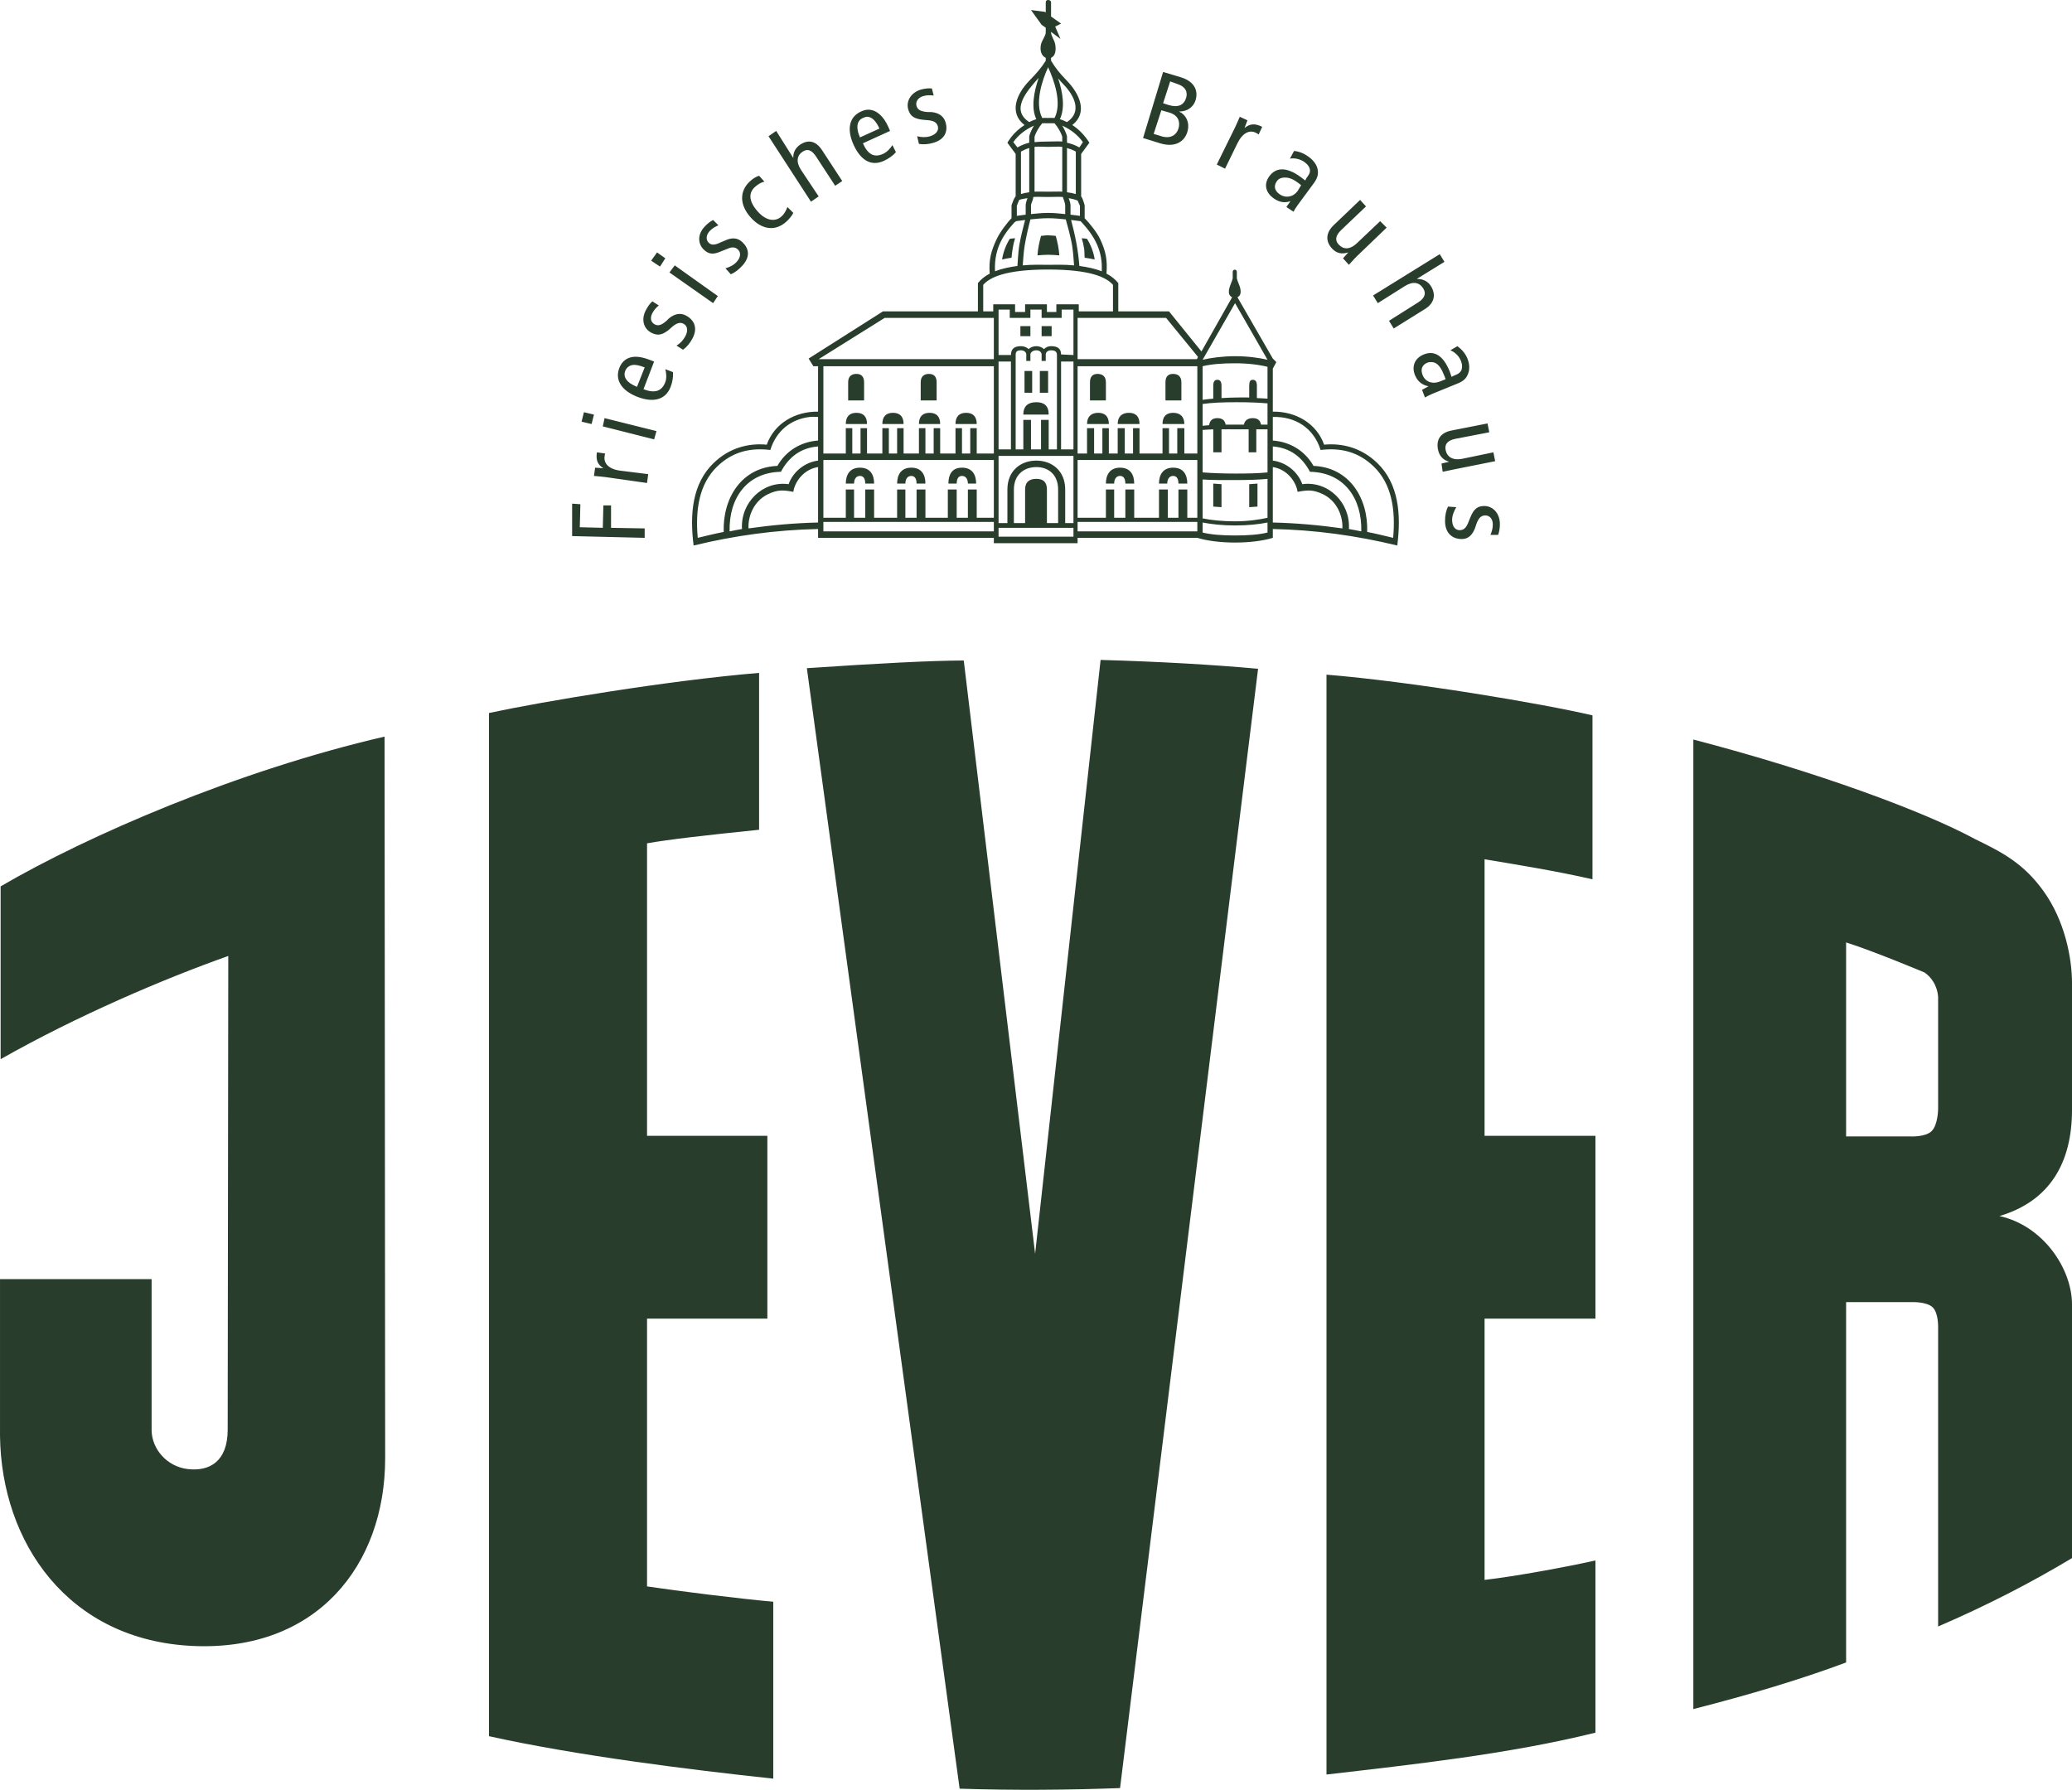 <?xml version="1.0" encoding="UTF-8" standalone="no"?>
<!-- Created with Inkscape (http://www.inkscape.org/) by Marsupilami -->
<svg
   xmlns:svg="http://www.w3.org/2000/svg"
   xmlns="http://www.w3.org/2000/svg"
   version="1.0"
   width="889"
   height="768"
   viewBox="0 0 109.781 94.84"
   id="svg15134">
  <defs
     id="defs15136" />
  <g
     transform="translate(-320.109,-484.942)"
     id="layer1">
    <path
       d="M 375.641,484.942 C 375.572,484.942 375.516,484.976 375.516,485.067 L 375.516,485.599 L 375.453,485.567 L 374.734,485.474 L 375.297,486.255 L 375.516,486.411 L 375.516,486.661 C 375.516,486.842 375.317,487.069 375.266,487.286 C 375.187,487.619 375.294,487.917 375.516,488.005 L 375.516,488.161 C 375.258,488.565 375.037,488.814 374.641,489.224 C 373.968,489.918 373.548,490.915 374.391,491.567 C 374.116,491.744 373.865,491.972 373.672,492.224 C 373.581,492.341 373.484,492.505 373.484,492.505 L 373.922,493.099 L 373.922,495.349 C 373.864,495.41 373.824,495.504 373.797,495.567 C 373.755,495.667 373.703,495.817 373.703,495.817 L 373.703,496.505 C 373.473,496.735 373.094,497.238 372.922,497.599 C 372.606,498.262 372.494,498.734 372.547,499.442 C 372.299,499.569 372.083,499.741 371.922,499.942 L 371.922,501.442 L 366.891,501.442 L 362.953,503.942 L 363.203,504.349 L 363.453,504.349 L 363.453,506.755 C 362.242,506.739 361.139,507.371 360.734,508.505 C 359.749,508.412 358.746,508.68 357.922,509.474 C 356.787,510.566 356.646,512.185 356.859,513.849 C 359.027,513.321 361.222,513.021 363.453,512.974 L 363.453,513.442 L 372.766,513.442 L 372.766,513.724 L 377.203,513.724 L 377.203,513.442 L 383.547,513.442 C 384.038,513.594 384.758,513.692 385.547,513.692 C 386.336,513.692 387.056,513.594 387.547,513.442 L 387.547,512.974 C 389.778,513.021 391.972,513.321 394.141,513.849 C 394.354,512.185 394.213,510.566 393.078,509.474 C 392.255,508.68 391.251,508.412 390.266,508.505 C 389.861,507.371 388.758,506.738 387.547,506.755 L 387.547,504.474 L 387.734,504.13 L 387.547,503.942 L 385.672,500.692 C 385.833,500.616 385.866,500.468 385.828,500.255 C 385.794,500.057 385.666,499.84 385.641,499.692 L 385.641,499.349 C 385.641,499.193 385.422,499.193 385.422,499.349 L 385.422,499.692 C 385.394,499.84 385.272,500.062 385.234,500.255 C 385.194,500.462 385.225,500.616 385.391,500.692 L 383.766,503.567 L 382.047,501.442 L 379.359,501.442 L 379.359,499.942 C 379.198,499.741 378.982,499.569 378.734,499.442 C 378.787,498.734 378.706,498.262 378.391,497.599 C 378.219,497.238 377.808,496.735 377.578,496.505 L 377.578,495.817 C 377.547,495.738 377.485,495.455 377.391,495.349 L 377.391,493.099 L 377.828,492.505 C 377.583,492.119 377.288,491.805 376.922,491.567 C 377.762,490.915 377.312,489.918 376.641,489.224 C 376.238,488.807 376.057,488.577 375.797,488.161 L 375.797,488.005 C 376.015,487.916 376.079,487.621 376.016,487.286 C 375.974,487.061 375.797,486.842 375.797,486.661 L 375.797,486.63 L 376.297,487.005 L 376.016,486.349 L 376.328,486.192 L 375.797,485.817 L 375.797,485.067 C 375.797,484.976 375.709,484.942 375.641,484.942 z M 375.641,488.505 C 375.951,489.179 376.391,490.394 375.984,491.192 C 375.878,491.186 375.751,491.192 375.641,491.192 C 375.53,491.192 375.435,491.186 375.328,491.192 C 374.921,490.394 375.331,489.179 375.641,488.505 z M 381.734,488.755 L 380.672,492.255 L 381.578,492.536 C 382.385,492.783 382.867,492.428 383.016,491.942 C 383.166,491.451 382.962,491.037 382.578,490.849 C 382.981,490.862 383.336,490.636 383.453,490.255 C 383.611,489.739 383.389,489.255 382.672,489.036 L 381.734,488.755 z M 375.141,489.067 C 374.889,489.802 374.728,490.657 375.016,491.255 C 374.886,491.301 374.766,491.346 374.641,491.411 C 373.651,490.766 374.476,489.81 375.141,489.067 z M 376.172,489.099 C 376.257,489.192 376.347,489.301 376.453,489.411 C 377.021,489.998 377.466,490.864 376.641,491.411 C 376.518,491.349 376.401,491.302 376.266,491.255 C 376.55,490.665 376.419,489.827 376.172,489.099 z M 382.109,489.255 L 382.453,489.38 C 382.941,489.53 383.045,489.829 382.953,490.13 C 382.838,490.506 382.536,490.664 382.016,490.505 L 381.734,490.411 L 382.109,489.255 z M 369.203,489.63 C 369.103,489.643 369.001,489.659 368.891,489.692 C 368.368,489.852 368.099,490.312 368.234,490.755 C 368.339,491.098 368.546,491.23 368.984,491.286 L 369.328,491.317 C 369.61,491.353 369.74,491.445 369.797,491.63 C 369.86,491.836 369.728,492.058 369.391,492.161 C 369.169,492.229 368.941,492.221 368.703,492.161 L 368.797,492.567 C 369.023,492.608 369.299,492.59 369.578,492.505 C 370.195,492.316 370.345,491.875 370.203,491.411 C 370.101,491.079 369.82,490.912 369.453,490.88 L 369.266,490.88 C 368.935,490.854 368.738,490.784 368.672,490.567 C 368.607,490.357 368.726,490.125 369.016,490.036 C 369.216,489.975 369.422,489.984 369.578,490.005 L 369.484,489.63 C 369.399,489.624 369.304,489.617 369.203,489.63 z M 366.141,490.755 C 366.004,490.749 365.879,490.784 365.734,490.849 C 365.094,491.134 364.969,491.793 365.328,492.599 C 365.687,493.405 366.242,493.777 366.922,493.474 C 367.179,493.359 367.419,493.191 367.578,493.005 L 367.391,492.63 C 367.292,492.801 367.102,493.004 366.891,493.099 C 366.422,493.307 366.093,493.131 365.828,492.536 L 367.266,491.88 L 367.172,491.661 C 366.92,491.094 366.55,490.771 366.141,490.755 z M 381.641,490.786 L 382.078,490.911 C 382.529,491.049 382.657,491.394 382.547,491.755 C 382.446,492.085 382.14,492.314 381.641,492.161 L 381.234,492.036 L 381.641,490.786 z M 366.078,491.13 C 366.312,491.146 366.524,491.354 366.703,491.755 L 365.672,492.224 C 365.415,491.62 365.556,491.313 365.828,491.192 C 365.913,491.155 366,491.125 366.078,491.13 z M 385.797,491.13 C 385.715,491.311 385.636,491.509 385.547,491.692 L 384.578,493.661 L 385.016,493.88 L 385.672,492.536 C 385.94,491.986 386.309,491.812 386.641,491.974 C 386.697,492.001 386.751,492.033 386.797,492.067 L 386.984,491.661 C 386.602,491.474 386.345,491.488 386.047,491.724 L 386.203,491.317 L 385.797,491.13 z M 375.328,491.474 C 375.436,491.467 375.508,491.474 375.641,491.474 C 375.774,491.474 375.876,491.467 375.984,491.474 C 376.158,491.679 376.329,491.97 376.391,492.192 L 376.391,492.442 C 376.176,492.422 375.946,492.442 375.641,492.442 C 375.352,492.442 375.129,492.452 374.922,492.474 L 374.922,492.192 C 374.984,491.97 375.155,491.679 375.328,491.474 z M 374.891,491.599 C 374.78,491.783 374.683,491.994 374.641,492.161 L 374.641,492.505 C 374.449,492.552 374.257,492.617 374.016,492.755 L 373.797,492.474 C 374.069,492.085 374.456,491.796 374.891,491.599 z M 376.391,491.599 C 376.825,491.796 377.211,492.085 377.484,492.474 L 377.297,492.755 C 377.055,492.614 376.832,492.551 376.641,492.505 L 376.641,492.161 C 376.598,491.994 376.502,491.783 376.391,491.599 z M 361.234,491.88 L 360.828,492.161 L 363.078,495.63 L 363.484,495.349 L 362.547,493.942 C 362.271,493.517 362.335,493.172 362.641,492.974 C 362.89,492.811 363.116,492.88 363.359,493.255 L 364.359,494.786 L 364.734,494.536 L 363.672,492.911 C 363.335,492.393 362.928,492.331 362.516,492.599 C 362.243,492.776 362.123,493.046 362.141,493.317 L 361.234,491.88 z M 374.922,492.724 C 375.137,492.697 375.358,492.724 375.641,492.724 C 375.935,492.724 376.164,492.697 376.391,492.724 L 376.391,495.099 C 376.194,495.085 375.943,495.099 375.641,495.099 C 375.339,495.099 375.118,495.086 374.922,495.099 L 374.922,492.724 z M 374.641,492.786 L 374.641,495.13 C 374.463,495.153 374.335,495.183 374.203,495.224 L 374.203,492.974 C 374.369,492.882 374.502,492.826 374.641,492.786 z M 376.641,492.786 C 376.78,492.826 376.946,492.88 377.109,492.974 L 377.109,495.224 C 376.977,495.183 376.818,495.153 376.641,495.13 L 376.641,492.786 z M 388.672,492.942 L 388.453,493.349 C 388.69,493.302 388.996,493.363 389.234,493.536 C 389.396,493.653 389.512,493.814 389.516,493.974 C 389.518,494.125 389.451,494.21 389.328,494.38 L 389.266,494.505 L 389.016,494.317 C 388.212,493.733 387.68,493.844 387.359,494.286 C 387.042,494.724 387.192,495.162 387.578,495.442 C 387.937,495.703 388.243,495.689 388.484,495.599 L 388.266,495.911 L 388.641,496.161 C 388.69,496.074 388.762,495.951 388.859,495.817 L 389.734,494.63 C 389.968,494.308 389.952,494.083 389.922,493.911 C 389.9,493.786 389.798,493.506 389.453,493.255 C 389.223,493.088 388.952,492.962 388.672,492.942 z M 360.328,494.255 C 360.17,494.301 360.003,494.407 359.859,494.536 C 359.277,495.06 359.282,495.798 359.891,496.474 C 360.422,497.064 361.143,497.253 361.766,496.692 C 361.918,496.556 362.079,496.361 362.141,496.224 L 361.828,495.911 C 361.765,496.08 361.68,496.263 361.516,496.411 C 361.179,496.714 360.701,496.645 360.266,496.161 C 359.756,495.596 359.773,495.152 360.109,494.849 C 360.269,494.705 360.431,494.609 360.609,494.567 L 360.328,494.255 z M 388.172,494.349 C 388.345,494.344 388.569,494.402 388.797,494.567 C 388.902,494.644 388.984,494.696 389.047,494.755 L 388.859,495.067 C 388.632,495.38 388.226,495.467 387.891,495.224 C 387.624,495.03 387.59,494.777 387.766,494.536 C 387.861,494.405 387.999,494.353 388.172,494.349 z M 374.859,495.38 C 375.058,495.364 375.31,495.38 375.641,495.38 C 375.972,495.38 376.223,495.363 376.422,495.38 C 376.476,495.522 376.547,495.743 376.547,495.817 L 376.547,496.286 C 376.271,496.259 375.972,496.224 375.641,496.224 C 375.31,496.224 375.01,496.259 374.734,496.286 L 374.734,495.817 C 374.734,495.751 374.806,495.601 374.828,495.536 C 374.844,495.489 374.844,495.422 374.859,495.38 z M 374.547,495.442 C 374.498,495.581 374.453,495.722 374.453,495.817 L 374.453,496.317 C 374.279,496.338 374.136,496.36 373.984,496.38 L 373.984,495.849 C 374.025,495.749 374.058,495.643 374.109,495.536 C 374.25,495.484 374.368,495.472 374.547,495.442 z M 376.734,495.442 C 376.915,495.473 377.06,495.512 377.203,495.567 C 377.25,495.665 377.288,495.749 377.328,495.849 L 377.328,496.38 C 377.177,496.36 377.002,496.338 376.828,496.317 L 376.828,495.817 C 376.828,495.722 376.783,495.581 376.734,495.442 z M 392.172,495.536 L 390.766,496.88 C 390.321,497.309 390.352,497.766 390.703,498.13 C 390.936,498.371 391.202,498.421 391.547,498.317 L 391.266,498.63 L 391.578,498.974 C 391.717,498.831 391.837,498.678 391.984,498.536 L 393.578,497.005 L 393.234,496.661 L 392.016,497.817 C 391.651,498.17 391.307,498.181 391.047,497.911 C 390.834,497.69 390.85,497.44 391.172,497.13 L 392.484,495.88 L 392.172,495.536 z M 375.641,496.505 C 375.982,496.505 376.297,496.539 376.578,496.567 C 376.643,496.806 376.846,497.51 376.922,498.005 C 376.97,498.322 376.998,498.77 377.016,499.005 C 376.484,498.953 375.977,498.974 375.641,498.974 C 375.305,498.974 374.828,498.953 374.297,499.005 C 374.315,498.77 374.341,498.322 374.391,498.005 C 374.467,497.51 374.639,496.806 374.703,496.567 C 374.983,496.539 375.3,496.505 375.641,496.505 z M 357.891,496.599 C 357.739,496.677 357.577,496.801 357.422,496.974 C 357.056,497.379 357.078,497.882 357.422,498.192 C 357.688,498.432 357.924,498.432 358.328,498.255 L 358.641,498.13 C 358.9,498.014 359.06,498.032 359.203,498.161 C 359.363,498.305 359.377,498.555 359.141,498.817 C 358.985,498.989 358.781,499.09 358.547,499.161 L 358.828,499.474 C 359.043,499.392 359.258,499.222 359.453,499.005 C 359.885,498.525 359.782,498.08 359.422,497.755 C 359.163,497.522 358.847,497.531 358.516,497.692 L 358.359,497.755 C 358.062,497.903 357.84,497.968 357.672,497.817 C 357.508,497.67 357.5,497.418 357.703,497.192 C 357.843,497.037 358.027,496.942 358.172,496.88 L 357.891,496.599 z M 374.422,496.599 C 374.344,496.896 374.179,497.52 374.109,497.974 C 374.056,498.323 374.032,498.816 374.016,499.036 C 373.609,499.089 373.194,499.174 372.828,499.317 C 372.78,498.247 373.145,497.5 373.859,496.724 L 373.953,496.661 C 374.103,496.642 374.249,496.62 374.422,496.599 z M 376.859,496.599 C 377.032,496.62 377.21,496.642 377.359,496.661 L 377.422,496.724 C 378.136,497.5 378.533,498.247 378.484,499.317 C 378.118,499.174 377.703,499.089 377.297,499.036 C 377.234,498.185 377.076,497.422 376.859,496.599 z M 375.641,497.411 C 375.489,497.411 375.399,497.433 375.266,497.442 C 375.21,497.656 375.178,497.766 375.141,497.974 C 375.105,498.17 375.093,498.275 375.078,498.474 C 375.302,498.459 375.415,498.442 375.641,498.442 C 375.867,498.442 376.008,498.459 376.234,498.474 C 376.219,498.275 376.208,498.17 376.172,497.974 C 376.134,497.766 376.102,497.656 376.047,497.442 C 375.908,497.432 375.793,497.411 375.641,497.411 z M 373.891,497.567 C 373.891,497.567 373.69,497.578 373.609,497.599 C 373.4,497.926 373.25,498.357 373.203,498.692 C 373.37,498.651 373.546,498.623 373.703,498.599 C 373.722,498.392 373.734,498.292 373.766,498.099 C 373.8,497.889 373.828,497.77 373.891,497.567 z M 377.422,497.567 C 377.483,497.77 377.513,497.889 377.547,498.099 C 377.578,498.292 377.559,498.392 377.578,498.599 C 377.736,498.623 377.943,498.651 378.109,498.692 C 378.063,498.357 377.913,497.926 377.703,497.599 C 377.622,497.578 377.422,497.567 377.422,497.567 z M 354.922,498.317 L 354.609,498.755 L 355.078,499.067 L 355.359,498.63 L 354.922,498.317 z M 396.391,498.411 L 392.859,500.599 L 393.109,501.005 L 394.547,500.099 C 394.977,499.83 395.317,499.906 395.516,500.224 C 395.678,500.484 395.613,500.737 395.234,500.974 L 393.703,501.942 L 393.953,502.349 L 395.609,501.317 C 396.133,500.99 396.19,500.528 395.922,500.099 C 395.744,499.815 395.445,499.713 395.172,499.724 L 396.641,498.817 L 396.391,498.411 z M 355.859,499.005 L 355.578,499.38 L 357.891,501.005 L 358.141,500.63 L 355.859,499.005 z M 375.641,499.224 C 377.939,499.224 378.746,499.656 379.078,500.036 L 379.078,501.442 L 377.266,501.442 L 377.266,501.067 L 376.078,501.067 L 376.078,501.474 L 375.578,501.474 L 375.578,501.067 L 374.422,501.067 L 374.422,501.474 L 373.891,501.474 L 373.891,501.067 L 372.734,501.067 L 372.734,501.442 L 372.203,501.442 L 372.203,500.036 C 372.535,499.656 373.342,499.224 375.641,499.224 z M 354.672,500.911 C 354.543,501.024 354.437,501.175 354.328,501.38 C 354.072,501.862 354.201,502.35 354.609,502.567 C 354.926,502.736 355.166,502.712 355.516,502.442 L 355.766,502.224 C 355.989,502.049 356.158,502.008 356.328,502.099 C 356.518,502.2 356.587,502.444 356.422,502.755 C 356.313,502.96 356.164,503.129 355.953,503.255 L 356.297,503.474 C 356.485,503.343 356.66,503.138 356.797,502.88 C 357.1,502.31 356.881,501.889 356.453,501.661 C 356.146,501.498 355.829,501.58 355.547,501.817 L 355.422,501.942 C 355.17,502.158 354.997,502.236 354.797,502.13 C 354.602,502.026 354.53,501.804 354.672,501.536 C 354.771,501.351 354.89,501.225 355.016,501.13 L 354.672,500.911 z M 385.547,501.005 L 387.266,504.005 C 386.799,503.897 386.198,503.817 385.547,503.817 C 384.899,503.817 384.293,503.898 383.828,504.005 L 385.547,501.005 z M 373.016,501.349 L 373.609,501.349 L 373.609,501.786 L 374.703,501.786 L 374.703,501.349 L 375.297,501.349 L 375.297,501.786 L 376.359,501.786 L 376.359,501.349 L 376.984,501.349 L 376.984,503.755 L 376.328,503.724 C 376.328,503.37 376.083,503.286 375.797,503.286 C 375.65,503.286 375.523,503.339 375.422,503.442 C 375.319,503.339 375.163,503.286 375.016,503.286 C 374.869,503.286 374.711,503.339 374.609,503.442 C 374.507,503.339 374.35,503.286 374.203,503.286 C 373.916,503.286 373.672,503.379 373.672,503.755 L 373.016,503.755 L 373.016,501.349 z M 366.984,501.786 L 372.766,501.786 L 372.766,503.974 L 363.484,503.974 L 366.984,501.786 z M 377.203,501.786 L 381.891,501.786 L 383.578,503.849 L 383.547,503.942 L 383.516,503.974 L 377.203,503.974 L 377.203,501.786 z M 374.172,502.224 L 374.172,502.755 L 374.703,502.755 L 374.703,502.224 L 374.172,502.224 z M 375.297,502.224 L 375.297,502.755 L 375.828,502.755 L 375.828,502.224 L 375.297,502.224 z M 397.328,503.286 L 396.953,503.505 C 397.179,503.592 397.405,503.793 397.516,504.067 C 397.59,504.252 397.597,504.461 397.516,504.599 C 397.437,504.728 397.335,504.77 397.141,504.849 L 397.016,504.911 L 396.922,504.63 C 396.55,503.708 396.053,503.519 395.547,503.724 C 395.046,503.926 394.899,504.375 395.078,504.817 C 395.244,505.228 395.544,505.36 395.797,505.411 L 395.453,505.599 L 395.609,506.005 C 395.697,505.957 395.831,505.879 395.984,505.817 L 397.359,505.255 C 397.728,505.106 397.825,504.916 397.891,504.755 C 397.939,504.638 398.019,504.337 397.859,503.942 C 397.753,503.679 397.556,503.452 397.328,503.286 z M 374.203,503.505 C 374.383,503.505 374.484,503.616 374.484,503.724 L 374.484,504.067 L 374.703,504.067 L 374.703,503.724 C 374.703,503.616 374.836,503.505 375.016,503.505 C 375.196,503.505 375.297,503.616 375.297,503.724 L 375.297,504.067 L 375.516,504.067 L 375.516,503.724 C 375.516,503.615 375.618,503.505 375.797,503.505 C 376.031,503.505 376.109,503.596 376.109,503.755 L 376.109,508.755 L 375.672,508.755 L 375.672,507.192 L 375.266,507.192 L 375.266,508.755 L 374.734,508.755 L 374.734,507.192 L 374.328,507.192 L 374.328,508.755 L 373.922,508.755 L 373.922,503.755 C 373.922,503.595 373.97,503.505 374.203,503.505 z M 353.516,503.88 C 353.241,503.954 353.036,504.146 352.922,504.442 C 352.671,505.096 353.067,505.658 353.891,505.974 C 354.714,506.29 355.374,506.137 355.641,505.442 C 355.742,505.18 355.784,504.905 355.766,504.661 L 355.359,504.505 C 355.41,504.696 355.442,504.976 355.359,505.192 C 355.175,505.671 354.811,505.801 354.203,505.567 L 354.766,504.099 L 354.516,504.005 C 354.129,503.857 353.791,503.806 353.516,503.88 z M 373.016,504.099 L 373.672,504.099 L 373.672,508.755 L 373.016,508.755 L 373.016,504.099 z M 376.328,504.099 L 376.984,504.099 L 376.984,508.755 L 376.328,508.755 L 376.328,504.099 z M 395.984,504.13 C 396.217,504.145 396.42,504.332 396.578,504.724 C 396.627,504.845 396.681,504.953 396.703,505.036 L 396.391,505.161 C 396.032,505.306 395.64,505.202 395.484,504.817 C 395.361,504.512 395.458,504.272 395.734,504.161 C 395.81,504.131 395.907,504.125 395.984,504.13 z M 385.547,504.192 C 386.226,504.192 386.826,504.268 387.266,504.38 L 387.266,506.067 C 387.097,506.052 386.903,506.046 386.703,506.036 L 386.703,505.38 C 386.702,505.142 386.614,505.067 386.484,505.067 C 386.355,505.067 386.298,505.147 386.297,505.38 L 386.297,506.005 C 386.091,505.999 385.863,506.005 385.641,506.005 C 385.355,506.005 385.084,506.024 384.828,506.036 L 384.828,505.38 C 384.827,505.147 384.739,505.067 384.609,505.067 C 384.48,505.067 384.392,505.142 384.391,505.38 L 384.391,506.067 C 384.177,506.084 384,506.105 383.828,506.13 L 383.828,504.349 C 384.267,504.238 384.872,504.192 385.547,504.192 z M 353.609,504.286 C 353.779,504.253 353.993,504.306 354.266,504.411 L 353.859,505.442 C 353.251,505.197 353.128,504.877 353.234,504.599 C 353.301,504.426 353.44,504.319 353.609,504.286 z M 363.734,504.349 L 372.766,504.349 L 372.766,508.974 L 371.859,508.974 L 371.859,507.63 L 371.516,507.63 L 371.516,508.974 L 371.078,508.974 L 371.078,507.63 L 370.734,507.63 L 370.734,508.974 L 369.922,508.974 L 369.922,507.63 L 369.578,507.63 L 369.578,508.974 L 369.141,508.974 L 369.141,507.63 L 368.797,507.63 L 368.797,508.974 L 367.984,508.974 L 367.984,507.63 L 367.641,507.63 L 367.641,508.974 L 367.203,508.974 L 367.203,507.63 L 366.859,507.63 L 366.859,508.974 L 366.047,508.974 L 366.047,507.63 L 365.703,507.63 L 365.703,508.974 L 365.266,508.974 L 365.266,507.63 L 364.922,507.63 L 364.922,508.974 L 363.734,508.974 L 363.734,504.349 z M 377.203,504.349 L 383.547,504.349 L 383.547,508.974 L 382.859,508.974 L 382.859,507.63 L 382.484,507.63 L 382.484,508.974 L 382.047,508.974 L 382.047,507.63 L 381.703,507.63 L 381.703,508.974 L 380.484,508.974 L 380.484,507.63 L 380.141,507.63 L 380.141,508.974 L 379.703,508.974 L 379.703,507.63 L 379.328,507.63 L 379.328,508.974 L 378.859,508.974 L 378.859,507.63 L 378.516,507.63 L 378.516,508.974 L 378.078,508.974 L 378.078,507.63 L 377.703,507.63 L 377.703,508.974 L 377.203,508.974 L 377.203,504.349 z M 374.391,504.599 L 374.391,505.755 L 374.797,505.755 L 374.797,504.599 L 374.391,504.599 z M 375.203,504.599 L 375.203,505.755 L 375.641,505.755 L 375.641,504.599 L 375.203,504.599 z M 365.484,504.755 C 365.226,504.755 365.049,504.888 365.047,505.192 L 365.047,506.161 L 365.891,506.161 L 365.891,505.192 C 365.888,504.894 365.742,504.755 365.484,504.755 z M 369.328,504.755 C 369.07,504.755 368.893,504.888 368.891,505.192 L 368.891,506.161 L 369.734,506.161 L 369.734,505.192 C 369.732,504.894 369.586,504.755 369.328,504.755 z M 378.266,504.755 C 378.008,504.755 377.862,504.888 377.859,505.192 L 377.859,506.161 L 378.703,506.161 L 378.703,505.192 C 378.701,504.894 378.523,504.755 378.266,504.755 z M 382.266,504.755 C 382.008,504.755 381.861,504.888 381.859,505.192 L 381.859,506.161 L 382.703,506.161 L 382.703,505.192 C 382.701,504.894 382.523,504.755 382.266,504.755 z M 375.016,506.255 C 374.607,506.255 374.328,506.435 374.328,506.911 L 375.672,506.911 C 375.672,506.435 375.424,506.255 375.016,506.255 z M 385.641,506.255 C 386.26,506.255 386.828,506.276 387.266,506.317 L 387.266,507.442 L 386.922,507.442 C 386.882,507.202 386.729,507.099 386.484,507.099 C 386.242,507.099 386.057,507.206 386.016,507.442 L 385.609,507.442 C 385.418,507.442 385.226,507.44 385.047,507.442 C 385.007,507.203 384.853,507.099 384.609,507.099 C 384.358,507.099 384.205,507.217 384.172,507.474 C 384.05,507.479 383.933,507.498 383.828,507.505 L 383.828,506.349 C 384.287,506.279 384.921,506.255 385.641,506.255 z M 351.047,506.786 L 350.922,507.286 L 351.453,507.411 L 351.578,506.911 L 351.047,506.786 z M 365.484,506.817 C 365.133,506.817 364.922,507.001 364.922,507.411 L 366.047,507.411 C 366.047,507.001 365.836,506.817 365.484,506.817 z M 367.422,506.817 C 367.071,506.817 366.859,507.001 366.859,507.411 L 367.984,507.411 C 367.984,507.001 367.774,506.817 367.422,506.817 z M 369.359,506.817 C 369.008,506.817 368.797,507.001 368.797,507.411 L 369.922,507.411 C 369.922,507.001 369.711,506.817 369.359,506.817 z M 371.297,506.817 C 370.945,506.817 370.734,507.001 370.734,507.411 L 371.859,507.411 C 371.859,507.001 371.648,506.817 371.297,506.817 z M 378.297,506.817 C 377.945,506.817 377.703,507.001 377.703,507.411 L 378.859,507.411 C 378.859,507.001 378.649,506.817 378.297,506.817 z M 379.922,506.817 C 379.57,506.817 379.328,507.001 379.328,507.411 L 380.484,507.411 C 380.484,507.001 380.274,506.817 379.922,506.817 z M 382.266,506.817 C 381.914,506.817 381.703,507.001 381.703,507.411 L 382.859,507.411 C 382.859,507.001 382.617,506.817 382.266,506.817 z M 363.016,507.036 C 363.157,507.02 363.305,507.032 363.453,507.036 L 363.453,508.286 C 362.538,508.355 361.757,508.825 361.297,509.63 C 359.406,509.706 358.394,511.329 358.453,513.13 C 357.994,513.215 357.535,513.336 357.078,513.442 C 356.941,511.952 357.153,510.583 358.109,509.661 C 358.911,508.889 359.841,508.654 360.922,508.786 C 361.245,507.756 362.028,507.149 363.016,507.036 z M 387.547,507.036 C 388.73,507.003 389.709,507.609 390.078,508.786 C 391.159,508.654 392.088,508.889 392.891,509.661 C 393.847,510.583 394.059,511.952 393.922,513.442 C 393.465,513.336 393.006,513.215 392.547,513.13 C 392.606,511.329 391.594,509.706 389.703,509.63 C 389.244,508.825 388.463,508.355 387.547,508.286 L 387.547,507.036 z M 352.141,507.099 L 352.047,507.536 L 354.766,508.224 L 354.891,507.786 L 352.141,507.099 z M 398.922,507.38 L 397.016,507.755 C 396.41,507.873 396.2,508.259 396.297,508.755 C 396.361,509.084 396.545,509.31 396.891,509.411 L 396.484,509.505 L 396.547,509.942 C 396.741,509.899 396.94,509.856 397.141,509.817 L 399.328,509.38 L 399.234,508.911 L 397.578,509.255 C 397.08,509.352 396.775,509.154 396.703,508.786 C 396.645,508.485 396.796,508.278 397.234,508.192 L 399.016,507.849 L 398.922,507.38 z M 384.391,507.692 L 384.391,508.911 L 384.828,508.911 L 384.828,507.692 C 385.079,507.687 385.33,507.692 385.609,507.692 L 386.266,507.692 L 386.266,508.911 L 386.672,508.911 L 386.672,507.692 C 386.881,507.694 387.093,507.69 387.266,507.692 L 387.266,509.974 C 386.822,510.023 386.225,510.036 385.578,510.036 C 384.89,510.036 384.283,510.011 383.828,509.974 L 383.828,507.724 C 384,507.713 384.176,507.699 384.391,507.692 z M 363.453,508.599 L 363.453,509.349 C 362.754,509.437 362.13,509.933 361.891,510.599 C 360.513,510.408 359.337,511.587 359.422,512.974 C 359.205,513.007 358.982,513.061 358.766,513.099 C 358.72,511.348 359.678,509.974 361.484,509.942 C 361.908,509.148 362.547,508.669 363.453,508.599 z M 387.547,508.599 C 388.453,508.669 389.092,509.148 389.516,509.942 C 391.322,509.974 392.28,511.348 392.234,513.099 C 392.018,513.061 391.795,513.007 391.578,512.974 C 391.663,511.587 390.487,510.408 389.109,510.599 C 388.871,509.933 388.246,509.437 387.547,509.349 L 387.547,508.599 z M 351.734,508.911 C 351.677,509.321 351.762,509.549 352.078,509.755 L 351.641,509.724 L 351.578,510.161 C 351.776,510.183 352.001,510.195 352.203,510.224 L 354.391,510.536 L 354.453,510.067 L 352.953,509.88 C 352.347,509.795 352.091,509.485 352.141,509.13 C 352.149,509.07 352.153,509.026 352.172,508.974 L 351.734,508.911 z M 373.016,509.099 L 376.984,509.099 L 376.984,512.661 L 376.547,512.661 L 376.547,510.88 C 376.547,509.89 375.844,509.349 375.016,509.349 C 374.187,509.349 373.484,509.89 373.484,510.88 L 373.484,512.661 L 373.016,512.661 L 373.016,509.099 z M 363.734,509.317 L 372.766,509.317 L 372.766,512.38 L 371.859,512.38 L 371.859,510.88 L 371.391,510.88 L 371.391,512.38 L 370.797,512.38 L 370.797,510.88 L 370.328,510.88 L 370.328,512.38 L 369.141,512.38 L 369.141,510.88 L 368.672,510.88 L 368.672,512.38 L 368.078,512.38 L 368.078,510.88 L 367.641,510.88 L 367.641,512.38 L 366.422,512.38 L 366.422,510.88 L 365.953,510.88 L 365.953,512.38 L 365.359,512.38 L 365.359,510.88 L 364.922,510.88 L 364.922,512.38 L 363.734,512.38 L 363.734,509.317 z M 377.203,509.317 L 383.547,509.317 L 383.547,512.38 L 383.016,512.38 L 383.016,510.88 L 382.547,510.88 L 382.547,512.38 L 381.984,512.38 L 381.984,510.88 L 381.516,510.88 L 381.516,512.38 L 380.203,512.38 L 380.203,510.88 L 379.734,510.88 L 379.734,512.38 L 379.141,512.38 L 379.141,510.88 L 378.703,510.88 L 378.703,512.38 L 377.203,512.38 L 377.203,509.317 z M 363.453,509.692 L 363.453,512.63 C 362.216,512.658 360.985,512.769 359.766,512.942 C 359.736,512.236 360.089,511.469 360.797,511.13 C 361.307,510.886 361.598,510.902 362.141,511.005 L 362.172,510.849 C 362.348,510.253 362.842,509.784 363.453,509.692 z M 375.016,509.692 C 375.671,509.692 376.172,510.105 376.172,510.88 L 376.172,512.661 L 375.578,512.661 L 375.578,510.88 C 375.578,510.47 375.367,510.317 375.016,510.317 C 374.664,510.317 374.422,510.47 374.422,510.88 L 374.422,512.661 L 373.828,512.661 L 373.828,510.88 C 373.828,510.106 374.36,509.692 375.016,509.692 z M 387.547,509.692 C 388.158,509.784 388.651,510.253 388.828,510.849 L 388.859,511.005 C 389.402,510.902 389.693,510.886 390.203,511.13 C 390.911,511.469 391.264,512.236 391.234,512.942 C 390.014,512.769 388.784,512.658 387.547,512.63 L 387.547,509.692 z M 365.672,509.724 C 365.124,509.724 364.923,510.11 364.922,510.567 L 365.359,510.567 C 365.36,510.324 365.476,510.161 365.672,510.161 C 365.867,510.161 365.952,510.322 365.953,510.567 L 366.422,510.567 C 366.421,510.108 366.226,509.724 365.672,509.724 z M 368.391,509.724 C 367.843,509.724 367.642,510.11 367.641,510.567 L 368.078,510.567 C 368.079,510.324 368.195,510.161 368.391,510.161 C 368.586,510.161 368.671,510.322 368.672,510.567 L 369.141,510.567 C 369.14,510.108 368.945,509.724 368.391,509.724 z M 371.078,509.724 C 370.53,509.724 370.36,510.11 370.359,510.567 L 370.797,510.567 C 370.798,510.324 370.882,510.161 371.078,510.161 C 371.273,510.161 371.39,510.322 371.391,510.567 L 371.828,510.567 C 371.827,510.108 371.632,509.724 371.078,509.724 z M 379.453,509.724 C 378.905,509.724 378.704,510.11 378.703,510.567 L 379.141,510.567 C 379.142,510.324 379.257,510.161 379.453,510.161 C 379.648,510.161 379.733,510.322 379.734,510.567 L 380.203,510.567 C 380.202,510.108 380.007,509.724 379.453,509.724 z M 382.266,509.724 C 381.718,509.724 381.517,510.11 381.516,510.567 L 381.953,510.567 C 381.954,510.324 382.07,510.161 382.266,510.161 C 382.461,510.161 382.546,510.322 382.547,510.567 L 383.016,510.567 C 383.014,510.108 382.82,509.724 382.266,509.724 z M 387.266,510.317 L 387.266,512.38 C 386.822,512.478 386.22,512.567 385.547,512.567 C 384.874,512.567 384.273,512.504 383.828,512.411 L 383.828,510.349 C 384.289,510.386 384.893,510.38 385.578,510.38 C 386.221,510.38 386.816,510.365 387.266,510.317 z M 384.391,510.567 L 384.391,511.786 L 384.828,511.817 L 384.828,510.599 L 384.391,510.567 z M 386.734,510.567 L 386.297,510.599 L 386.297,511.817 L 386.734,511.786 L 386.734,510.567 z M 350.422,511.63 L 350.422,513.349 L 354.266,513.442 L 354.266,512.942 L 352.484,512.911 L 352.484,511.724 L 352.078,511.724 L 352.047,512.911 L 350.828,512.88 L 350.859,511.661 L 350.422,511.63 z M 398.734,511.755 C 398.376,511.761 398.191,511.931 398.016,512.349 L 397.891,512.661 C 397.779,512.93 397.646,513.033 397.453,513.036 C 397.238,513.04 397.053,512.869 397.047,512.505 C 397.043,512.267 397.142,512.036 397.266,511.817 L 396.828,511.786 C 396.727,511.998 396.667,512.266 396.672,512.567 C 396.683,513.232 397.092,513.513 397.578,513.505 C 397.926,513.498 398.134,513.266 398.266,512.911 L 398.328,512.724 C 398.444,512.403 398.571,512.259 398.797,512.255 C 399.017,512.251 399.198,512.411 399.203,512.724 C 399.207,512.94 399.142,513.137 399.078,513.286 L 399.484,513.286 C 399.542,513.12 399.582,512.931 399.578,512.692 C 399.568,512.13 399.198,511.747 398.734,511.755 z M 363.734,512.599 L 372.766,512.599 L 372.766,513.099 L 363.734,513.099 L 363.734,512.599 z M 377.203,512.599 L 383.547,512.599 L 383.547,513.099 L 377.203,513.099 L 377.203,512.599 z M 383.828,512.63 C 384.291,512.721 384.89,512.786 385.547,512.786 C 386.203,512.786 386.803,512.726 387.266,512.63 L 387.266,513.161 C 386.826,513.272 386.223,513.317 385.547,513.317 C 384.87,513.317 384.267,513.272 383.828,513.161 L 383.828,512.63 z M 373.016,512.911 L 376.984,512.911 L 376.984,513.38 L 373.016,513.38 L 373.016,512.911 z M 378.422,519.911 L 374.953,551.38 L 371.172,519.942 C 369.452,519.947 366.671,520.091 362.859,520.349 L 370.953,579.724 C 373.867,579.816 376.7,579.794 379.453,579.692 L 386.766,520.38 C 384.351,520.163 381.581,520.001 378.422,519.911 z M 360.328,520.599 C 355.582,520.991 348.862,522.111 346.016,522.724 L 346.016,576.942 C 350.599,577.962 356.663,578.721 361.078,579.192 L 361.078,569.817 C 359.283,569.66 355.969,569.243 354.391,569.005 L 354.391,554.817 L 360.766,554.817 L 360.766,545.13 L 354.391,545.13 L 354.391,529.63 C 355.53,529.425 357.515,529.2 360.328,528.911 L 360.328,520.599 z M 390.391,520.692 L 390.391,578.974 C 394.933,578.446 400.066,577.892 404.641,576.755 L 404.641,567.63 C 403.277,567.941 400.438,568.47 398.766,568.661 L 398.766,554.817 L 404.641,554.817 L 404.641,545.13 L 398.766,545.13 L 398.766,530.474 C 400.544,530.771 402.552,531.095 404.484,531.536 L 404.484,522.849 C 401.765,522.214 394.929,521.063 390.391,520.692 z M 340.484,523.974 C 332.669,525.783 324.737,529.227 320.141,531.911 L 320.141,541.067 C 324.233,538.748 328.81,536.801 332.203,535.599 L 332.172,560.724 C 332.164,562.382 331.211,562.927 330.047,562.786 C 328.942,562.652 328.15,561.718 328.141,560.724 L 328.141,552.724 L 320.109,552.724 L 320.109,561.036 C 320.181,566.672 323.706,571.86 330.328,572.161 C 336.875,572.458 340.51,567.902 340.516,562.224 L 340.484,523.974 z M 409.828,524.13 L 409.828,575.505 C 412.804,574.746 415.51,573.935 417.922,573.036 L 417.922,553.942 L 421.359,553.942 C 421.359,553.942 422.189,553.898 422.516,554.224 C 422.835,554.543 422.797,555.349 422.797,555.349 L 422.797,571.13 C 425.361,570.026 427.715,568.813 429.891,567.505 L 429.891,554.067 C 429.891,552.174 428.368,549.89 426.047,549.38 C 428.716,548.59 429.891,546.554 429.891,543.755 L 429.891,537.036 C 429.891,535.758 429.532,533.743 428.359,532.13 C 427.319,530.7 426.224,530.118 424.766,529.411 C 422.071,527.95 416.423,525.85 409.828,524.13 z M 417.922,534.88 C 419.425,535.359 422.078,536.474 422.078,536.474 C 422.295,536.634 422.4,536.746 422.547,536.974 C 422.661,537.15 422.781,537.465 422.797,537.786 L 422.797,543.724 C 422.797,543.724 422.788,544.552 422.453,544.88 C 422.113,545.212 421.297,545.161 421.297,545.161 L 417.922,545.161 L 417.922,534.88 z"
       id="path3064"
       style="fill:#293d2c;fill-opacity:1;fill-rule:evenodd;stroke:none" />
  </g>
</svg>
